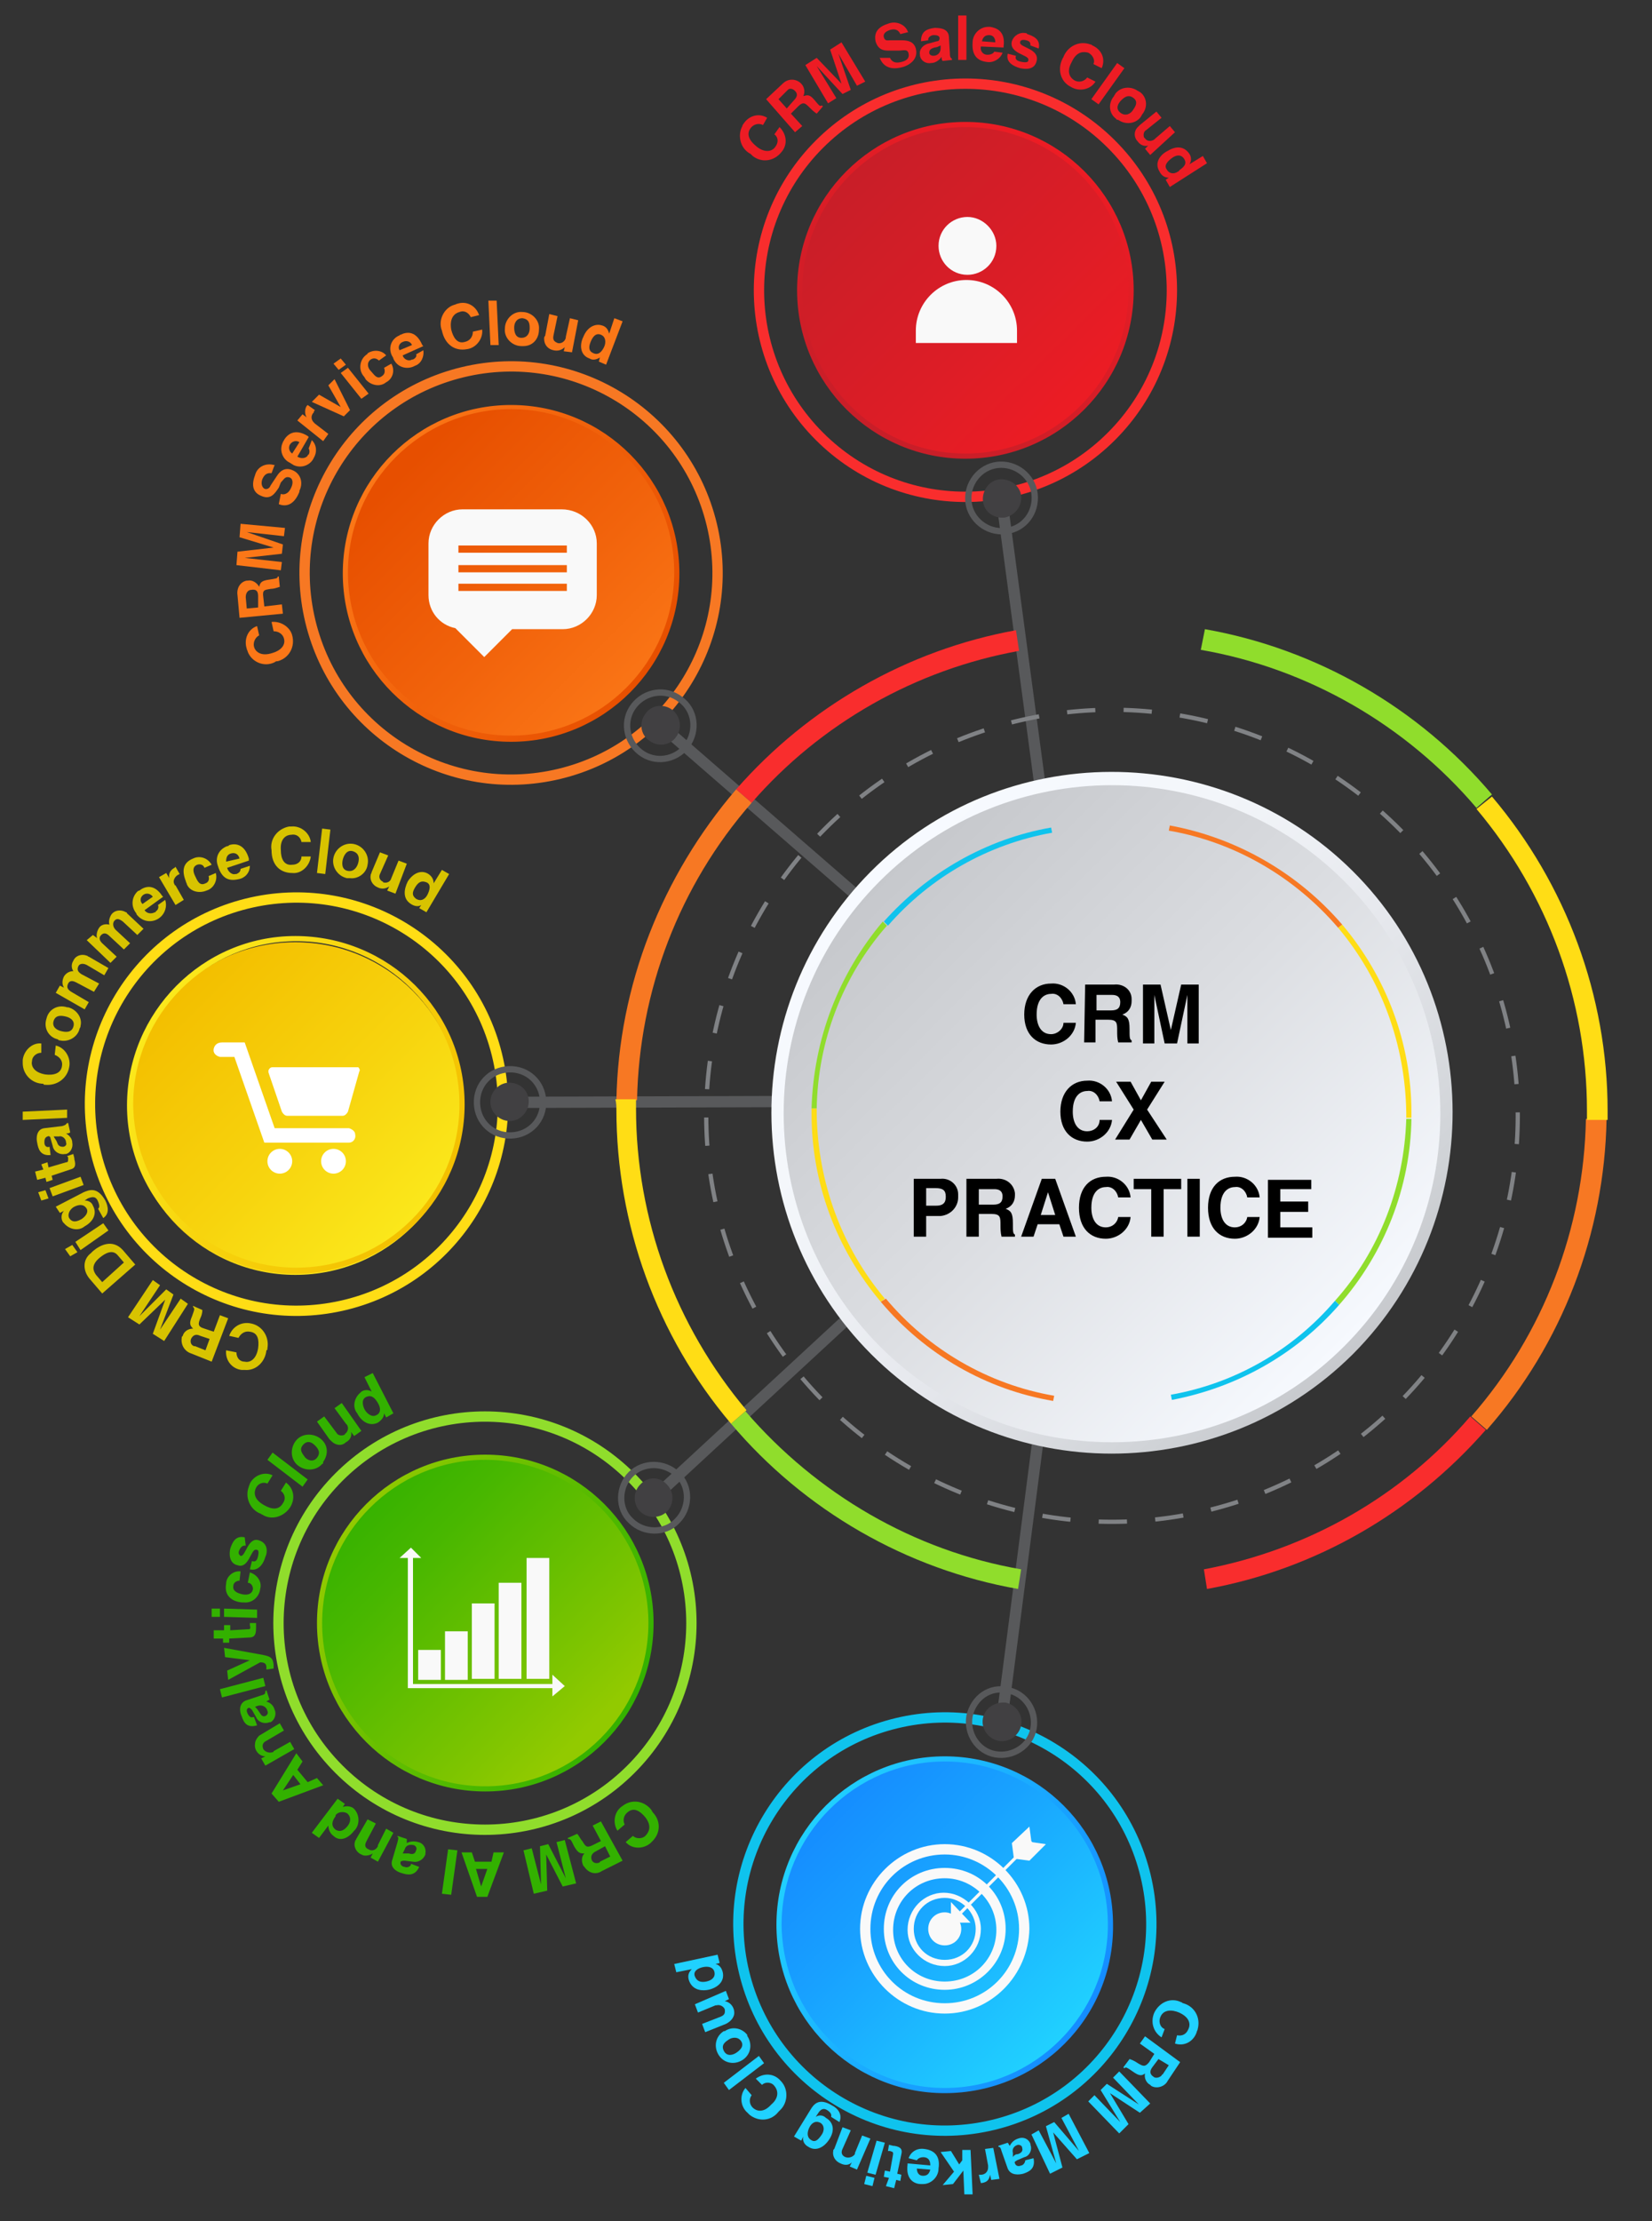 <?xml version="1.0" encoding="utf-8"?>
<!-- Generator: Adobe Illustrator 21.1.0, SVG Export Plug-In . SVG Version: 6.00 Build 0)  -->
<svg version="1.1" id="Layer_1" xmlns="http://www.w3.org/2000/svg" xmlns:xlink="http://www.w3.org/1999/xlink" x="0px" y="0px"
	 viewBox="0 0 160 215" style="enable-background:new 0 0 160 215;" xml:space="preserve">
<rect x="0" y="0" width="160" height="215" fill="#333333" stroke="none"/>
<style type="text/css">
	.st0{fill:none;stroke:#F92D2D;stroke-miterlimit:10;}
	.st1{fill:url(#SVGID_1_);}
	.st2{fill:url(#SVGID_2_);}
	.st3{fill:#F9F9F9;}
	.st4{fill:#ED1C24;}
	.st5{fill:none;stroke:#F77823;stroke-miterlimit:10;}
	.st6{fill:url(#SVGID_3_);}
	.st7{fill:url(#SVGID_4_);}
	.st8{fill:#FB7717;}
	.st9{fill:none;stroke:#FFDD15;stroke-miterlimit:10;}
	.st10{fill:url(#SVGID_5_);}
	.st11{fill:url(#SVGID_6_);}
	.st12{fill:#FFFFFF;}
	.st13{fill:#D8C300;}
	.st14{fill:none;stroke:#90DD2C;stroke-miterlimit:10;}
	.st15{fill:url(#SVGID_7_);}
	.st16{fill:url(#SVGID_8_);}
	.st17{fill:#33B100;}
	.st18{fill:none;stroke:#0FC3ED;stroke-miterlimit:10;}
	.st19{fill:url(#SVGID_9_);}
	.st20{fill:url(#SVGID_10_);}
	.st21{fill:#20D1FF;}
	.st22{fill:none;stroke:#58595B;stroke-width:1.09;stroke-miterlimit:10;}
	.st23{fill:#414042;}
	.st24{fill:none;stroke:#58595B;stroke-width:0.61;stroke-miterlimit:10;}
	.st25{fill:#F77823;}
	.st26{fill:#F92D2D;}
	.st27{fill:#90DD2C;}
	.st28{fill:#FFDD15;}
	.st29{fill:none;stroke:#808285;stroke-width:0.41;stroke-miterlimit:10;stroke-dasharray:2.74,2.74;}
	.st30{fill:url(#SVGID_11_);}
	.st31{fill:url(#SVGID_12_);}
	.st32{fill:#0FC3ED;}
</style>
<title>crm-cx-practice-img</title>
<g id="item-svg" rel="part-1" class="active">
	<ellipse transform="matrix(0.707 -0.707 0.707 0.707 7.532 74.332)" class="st0" cx="93.5" cy="28.1" rx="20" ry="20"/>
	
		<linearGradient id="SVGID_1_" gradientUnits="userSpaceOnUse" x1="26.009" y1="-182.856" x2="48.709" y2="-205.556" gradientTransform="matrix(-4.031918e-03 1.002 -1.002 -4.031918e-03 -100.885 -10.026)">
		<stop  offset="0" style="stop-color:#C81E28"/>
		<stop  offset="0.62" style="stop-color:#DD1D26"/>
		<stop  offset="1" style="stop-color:#ED1C24"/>
	</linearGradient>
	<circle class="st1" cx="93.5" cy="28.1" r="16.1"/>
	
		<linearGradient id="SVGID_2_" gradientUnits="userSpaceOnUse" x1="-682.718" y1="72.981" x2="-699.045" y2="101.265" gradientTransform="matrix(-1 0 0 -1 -597.38 115.2)">
		<stop  offset="0" style="stop-color:#C81E28"/>
		<stop  offset="0.62" style="stop-color:#DD1D26"/>
		<stop  offset="1" style="stop-color:#ED1C24"/>
	</linearGradient>
	<path class="st2" d="M77.2,28.1c0-9,7.3-16.3,16.3-16.3c9,0,16.3,7.3,16.3,16.3c0,9-7.3,16.3-16.3,16.3
		C84.5,44.4,77.2,37.1,77.2,28.1z M77.7,28.1c0,8.7,7.1,15.8,15.8,15.8s15.8-7.1,15.8-15.8s-7.1-15.8-15.8-15.8c0,0,0,0,0,0
		C84.8,12.3,77.7,19.4,77.7,28.1z"/>
	<path class="st3" d="M98.5,33.2h-9.8V32c0-2.7,2.2-4.9,4.9-4.9c0,0,0,0,0,0l0,0c2.7,0,4.9,2.2,4.9,4.9c0,0,0,0,0,0V33.2z"/>
	<path class="st3" d="M96.5,23.8c0,1.6-1.3,2.8-2.8,2.8c-1.6,0-2.8-1.3-2.8-2.8c0-1.6,1.3-2.8,2.8-2.8C95.2,21,96.5,22.3,96.5,23.8
		C96.5,23.8,96.5,23.8,96.5,23.8z"/>
	<path class="st4" d="M73.9,12.1c-0.4-0.2-0.9-0.1-1.2,0.3c-0.3,0.4-0.4,1,0.6,1.8c0.6,0.5,1.4,0.6,1.8,0c0.3-0.4,0.3-0.9-0.1-1.2
		l0.5-0.7c0.7,0.7,0.8,1.7,0.2,2.4c-0.7,0.9-1.9,1.1-2.8,0.4c-0.1-0.1-0.1-0.1-0.2-0.2c-1-0.5-1.3-1.8-0.8-2.7
		c0-0.1,0.1-0.2,0.1-0.2c0.5-0.8,1.5-1.1,2.3-0.6L73.9,12.1z"/>
	<path class="st4" d="M74.2,9.6l1.6-1.5c0.5-0.5,1.2-0.5,1.7-0.1c0,0,0.1,0.1,0.1,0.1c0.3,0.3,0.4,0.8,0.2,1.2
		c0.4-0.1,0.6-0.2,1.1,0.4s0.5,0.6,0.7,0.5l0.1,0.1L79.1,11c-0.3-0.2-0.5-0.4-0.7-0.6c-0.4-0.4-0.6-0.6-1.1-0.1L76.6,11l1.1,1.2
		l-0.7,0.6L74.2,9.6z M76.9,9.7c0.3-0.3,0.4-0.6,0.1-0.9c-0.2-0.2-0.5-0.3-0.7-0.1c0,0-0.1,0.1-0.1,0.1l-0.8,0.8l0.8,0.9L76.9,9.7z"
		/>
	<path class="st4" d="M83.8,7.9L83,8.3l-1.8-3.1l0,0l1.2,3.5l-0.8,0.4l-2.5-2.7l0,0l1.9,3.1L80.2,10L78,6.3l1.1-0.7l2.4,2.5l0,0
		l-1.1-3.3l1.1-0.7L83.8,7.9z"/>
	<path class="st4" d="M86.2,5.6c0.1,0.2,0.3,0.6,1.1,0.4c0.4-0.1,0.8-0.3,0.7-0.8S87.5,4.9,87,4.9h-0.5c-0.7,0-1.4,0.1-1.7-0.9
		c-0.1-0.5-0.1-1.3,1.2-1.7c0.7-0.3,1.6,0,1.9,0.7c0,0,0,0.1,0.1,0.1l-0.8,0.2c-0.1-0.2-0.3-0.6-1-0.4c-0.3,0.1-0.7,0.3-0.6,0.7
		s0.4,0.3,0.6,0.3h1.1c0.6,0,1.2,0.1,1.4,0.8c0.3,1.2-0.9,1.7-1.3,1.8c-1.5,0.4-2-0.4-2.2-0.9L86.2,5.6z"/>
	<path class="st4" d="M92,5.2c0,0.4,0.1,0.4,0.2,0.5v0.1l-0.9,0.1c-0.1-0.1-0.1-0.2-0.1-0.4c-0.2,0.3-0.6,0.6-1,0.6
		c-0.5,0.1-1-0.2-1.1-0.7c0,0,0-0.1,0-0.1c-0.1-0.5,0.3-1,0.9-1.1L90.7,4C90.9,4,91,3.9,91,3.7c0-0.3-0.4-0.3-0.6-0.3
		c-0.2,0-0.5,0.2-0.5,0.4c0,0,0,0.1,0,0.1L89.2,4c0-1,0.6-1.2,1.3-1.3c0.4,0,1.3,0,1.4,0.8L92,5.2z M91.1,4.4
		c-0.2,0.1-0.4,0.2-0.6,0.2C90.2,4.7,90,4.8,90,5.1c0,0.2,0.2,0.3,0.4,0.3c0,0,0,0,0,0c0.4,0,0.7-0.3,0.7-0.7c0,0,0,0,0,0L91.1,4.4z
		"/>
	<path class="st4" d="M93.6,5.8h-0.8V1.5h0.8V5.8z"/>
	<path class="st4" d="M97.1,5.1c-0.2,0.6-0.9,1-1.5,0.9c-0.9-0.1-1.5-0.6-1.4-1.9c0-0.8,0.7-1.5,1.5-1.5c0.1,0,0.1,0,0.2,0
		c0.6,0.1,1.5,0.4,1.3,1.9v0.1L95,4.5c-0.1,0.4,0.2,0.8,0.6,0.8c0,0,0.1,0,0.1,0c0.2,0,0.5-0.1,0.6-0.3L97.1,5.1z M96.4,4.1
		c0-0.4-0.2-0.7-0.6-0.7c0,0,0,0,0,0c-0.4,0-0.6,0.2-0.7,0.6L96.4,4.1z"/>
	<path class="st4" d="M99.8,4.4c0-0.2,0-0.4-0.4-0.5s-0.6,0-0.6,0.2c-0.1,0.5,1.9,0.6,1.6,1.8c-0.2,0.9-1.1,0.8-1.6,0.7
		c-0.7-0.2-1.4-0.6-1.2-1.4l0.8,0.2c-0.1,0.3,0,0.5,0.6,0.6s0.6-0.1,0.6-0.2c0.1-0.5-1.9-0.6-1.6-1.8c0.2-0.6,0.8-0.9,1.3-0.8
		c0.1,0,0.1,0,0.2,0.1c0.6,0.2,1.3,0.5,1.1,1.4L99.8,4.4z"/>
	<path class="st4" d="M105.9,6.2c0.2-0.4-0.1-0.9-0.5-1.1C105,5,104.3,4.9,103.8,6c-0.4,0.7-0.4,1.4,0.3,1.8
		c0.4,0.2,0.9,0.1,1.2-0.3l0.8,0.4c-0.5,0.8-1.6,1-2.4,0.5c-1-0.5-1.3-1.7-0.8-2.7c0-0.1,0.1-0.1,0.1-0.2c0.4-1,1.5-1.6,2.6-1.2
		c0.1,0,0.2,0.1,0.2,0.1c0.9,0.4,1.3,1.3,0.9,2.2L105.9,6.2z"/>
	<path class="st4" d="M106.4,10.1l-0.7-0.5l2.5-3.5l0.7,0.5L106.4,10.1z"/>
	<path class="st4" d="M108.1,11.5c-0.7-0.5-0.8-1.5-0.2-2.2c0-0.1,0.1-0.1,0.1-0.2c0.5-0.7,1.5-0.8,2.2-0.3c0.1,0,0.1,0.1,0.2,0.1
		c0.7,0.5,0.8,1.5,0.2,2.2c0,0.1-0.1,0.1-0.1,0.2c-0.5,0.7-1.5,0.8-2.2,0.3C108.1,11.6,108.1,11.5,108.1,11.5z M109.8,9.5
		c-0.5-0.4-0.9-0.1-1.2,0.2s-0.6,0.8-0.1,1.2s1,0.1,1.2-0.2S110.3,9.9,109.8,9.5L109.8,9.5z"/>
	<path class="st4" d="M111.4,15l-0.5-0.6l0.3-0.3l0,0c-0.4,0.1-0.8-0.1-1-0.4c-0.4-0.4-0.4-1,0-1.4c0.1-0.1,0.1-0.1,0.2-0.2l1.6-1.3
		l0.5,0.6l-1.5,1.2c-0.2,0.1-0.3,0.4-0.2,0.7c0,0,0.1,0.1,0.1,0.1c0.2,0.3,0.6,0.3,0.9,0.1c0,0,0.1-0.1,0.1-0.1l1.4-1.2l0.5,0.6
		L111.4,15z"/>
	<path class="st4" d="M113.3,18.1l-0.4-0.7l0.3-0.2l0,0c-0.4,0-0.7-0.2-0.9-0.6c-0.5-0.8,0-1.6,0.8-2c1-0.6,1.7-0.3,2.1,0.3
		c0.2,0.3,0.2,0.7,0,1l0,0l1.3-0.8l0.4,0.7L113.3,18.1z M113,16.4c0.2,0.4,0.7,0.5,1.1,0.2c0,0,0.1,0,0.1-0.1
		c0.4-0.3,0.8-0.6,0.5-1.1s-0.8-0.4-1.2-0.1S112.7,16,113,16.4z"/>
</g>
<g id="item-svg" rel="part-2">
	<ellipse transform="matrix(0.972 -0.234 0.234 0.972 -11.602 13.101)" class="st5" cx="49.5" cy="55.5" rx="20" ry="20"/>
	
		<linearGradient id="SVGID_3_" gradientUnits="userSpaceOnUse" x1="-59.272" y1="-310.762" x2="-36.581" y2="-333.462" gradientTransform="matrix(-1.589042e-03 1.005 -1.005 -1.589042e-03 -273.08 104.385)">
		<stop  offset="0" style="stop-color:#E74F00"/>
		<stop  offset="0.58" style="stop-color:#F2640C"/>
		<stop  offset="1" style="stop-color:#FB7717"/>
	</linearGradient>
	<circle class="st6" cx="49.5" cy="55.5" r="16"/>
	
		<linearGradient id="SVGID_4_" gradientUnits="userSpaceOnUse" x1="-38.004" y1="-337.818" x2="-54.34" y2="-309.516" gradientTransform="matrix(0 1 -1 0 -274.21 101.65)">
		<stop  offset="0" style="stop-color:#E74F00"/>
		<stop  offset="0.58" style="stop-color:#F2640C"/>
		<stop  offset="1" style="stop-color:#FB7717"/>
	</linearGradient>
	<path class="st7" d="M49.5,71.8c-9,0-16.3-7.3-16.3-16.3s7.3-16.3,16.3-16.3s16.3,7.3,16.3,16.3C65.8,64.5,58.5,71.8,49.5,71.8z
		 M49.5,71.2c8.7,0,15.8-7.1,15.8-15.8s-7.1-15.8-15.8-15.8s-15.8,7.1-15.8,15.8c0,0,0,0,0,0C33.7,64.2,40.8,71.2,49.5,71.2z"/>
	<path class="st3" d="M54.4,49.3h-9.6c-1.8,0-3.3,1.5-3.3,3.3v5c0,1.6,1.1,2.9,2.6,3.2l2.8,2.8l2.7-2.7h4.9c1.8,0,3.3-1.5,3.3-3.3v0
		v-5C57.8,50.8,56.3,49.3,54.4,49.3C54.4,49.3,54.4,49.3,54.4,49.3z M54.8,57.2H44.4v-0.7h10.5V57.2z M54.8,55.4H44.4v-0.7h10.5
		V55.4z M54.8,53.5H44.4v-0.7h10.5V53.5z"/>
	<path class="st8" d="M25.1,61.5c-0.4,0.2-0.6,0.7-0.5,1.1c0.1,0.4,0.6,1,1.8,0.6c0.7-0.2,1.3-0.7,1.1-1.4c-0.1-0.4-0.5-0.7-1-0.7
		l-0.2-0.9c0.9-0.1,1.8,0.5,2,1.3c0.3,1.1-0.3,2.2-1.4,2.5c-0.1,0-0.2,0-0.3,0.1c-1,0.5-2.2,0-2.6-1c0-0.1-0.1-0.2-0.1-0.3
		c-0.3-0.9,0.1-1.9,1-2.2L25.1,61.5z"/>
	<path class="st8" d="M23.2,59.8L23,57.6c-0.1-0.7,0.3-1.3,0.9-1.4c0,0,0.1,0,0.1,0c0.4-0.1,0.9,0.2,1.1,0.6c0.1-0.4,0.2-0.6,1-0.7
		c0.6-0.1,0.8-0.1,0.8-0.3h0.1l0.1,1c-0.3,0.1-0.6,0.2-0.9,0.2c-0.6,0.1-0.8,0.1-0.7,0.8l0.1,0.9l1.7-0.2l0.1,0.9L23.2,59.8z
		 M25,57.7c0-0.5-0.2-0.7-0.7-0.6c-0.2,0-0.5,0.2-0.5,0.7l0.1,1.1l1.1-0.1L25,57.7z"/>
	<path class="st8" d="M27.6,51.1l-0.1,0.8l-3.6-0.4l0,0l3.5,1.2l-0.1,0.9L23.7,54l0,0l3.6,0.4l-0.1,0.8l-4.3-0.5l0.1-1.3l3.5-0.4
		l0,0L23.2,52l0.1-1.3L27.6,51.1z"/>
	<path class="st8" d="M27.2,47.8c0.2,0.1,0.7,0.1,1-0.6c0.2-0.4,0.2-0.9-0.2-1s-0.5,0.2-0.8,0.5L27,47.2c-0.4,0.6-0.8,1.2-1.7,0.8
		c-0.5-0.2-1.1-0.7-0.6-2c0.2-0.8,1-1.2,1.8-1c0,0,0.1,0,0.1,0l-0.3,0.8c-0.2,0-0.6-0.1-0.9,0.6c-0.1,0.3-0.1,0.7,0.2,0.9
		c0.2,0.1,0.5,0,0.6-0.3l0.6-0.9c0.3-0.5,0.8-0.9,1.5-0.6c0.8,0.3,1.1,1.2,0.7,2c0,0,0,0.1,0,0.1c-0.6,1.5-1.5,1.4-2,1.2L27.2,47.8z
		"/>
	<path class="st8" d="M30.2,42.6c0.5,0.5,0.5,1.2,0.2,1.7c-0.3,0.7-1.2,1.1-2,0.7c-0.1-0.1-0.2-0.1-0.3-0.2c-0.7-0.3-1.1-1.2-0.7-2
		c0-0.1,0.1-0.1,0.1-0.2c0.3-0.5,1-1.2,2.3-0.4l0.1,0.1l-1.1,1.9c0.3,0.2,0.8,0.2,1-0.1c0,0,0-0.1,0.1-0.1c0.1-0.2,0.1-0.4,0-0.6
		L30.2,42.6z M29,42.8c-0.3-0.2-0.7-0.1-0.9,0.2c0,0,0,0,0,0c-0.2,0.3-0.1,0.7,0.2,0.9c0,0,0,0,0,0L29,42.8z"/>
	<path class="st8" d="M28.8,40.7l0.5-0.6l0.4,0.3l0,0c-0.2-0.3-0.2-0.8,0-1.1l0.1-0.1l0.7,0.5c-0.1,0.1-0.1,0.1-0.1,0.2
		c-0.3,0.3-0.3,0.7,0,1c0,0,0.1,0.1,0.1,0.1l1.3,1l-0.5,0.7L28.8,40.7z"/>
	<path class="st8" d="M33.9,39.7l-0.6,0.6l-3.1-1.4l0.7-0.7l2.1,1.2l0,0l-1.2-2.1l0.6-0.6L33.9,39.7z"/>
	<path class="st8" d="M33.5,35.3l-0.7,0.5l-0.5-0.6l0.7-0.5L33.5,35.3z M33.7,35.6l2,2.5L35,38.6l-2-2.5L33.7,35.6z"/>
	<path class="st8" d="M37.9,35.2c0.4,0.7,0.1,1.5-0.5,1.8c0,0,0,0,0,0c-0.6,0.5-1.5,0.3-2-0.3c0-0.1-0.1-0.1-0.1-0.2
		c-0.6-0.6-0.5-1.6,0.1-2.1c0.1-0.1,0.2-0.1,0.2-0.2c0.6-0.4,1.4-0.3,1.8,0.2c0,0,0,0,0,0l-0.7,0.5c-0.2-0.2-0.5-0.3-0.8-0.1
		c-0.4,0.3-0.3,0.8,0,1.1s0.6,0.9,1.1,0.5c0.3-0.2,0.3-0.5,0.2-0.8L37.9,35.2z"/>
	<path class="st8" d="M41,33.9c0.1,0.6-0.2,1.3-0.8,1.5c-0.7,0.4-1.6,0.2-2-0.5c-0.1-0.1-0.1-0.3-0.2-0.4c-0.4-0.7-0.2-1.6,0.6-2
		c0.1,0,0.1-0.1,0.2-0.1c0.6-0.3,1.5-0.4,2.1,1l0.1,0.1l-2,0.9c0.1,0.4,0.6,0.6,0.9,0.4c0,0,0,0,0.1,0c0.2-0.1,0.4-0.3,0.3-0.5
		L41,33.9z M39.9,33.4c-0.1-0.3-0.5-0.5-0.9-0.3c0,0,0,0,0,0c-0.3,0.1-0.5,0.5-0.3,0.8c0,0,0,0,0,0L39.9,33.4z"/>
	<path class="st8" d="M45.6,30.7c-0.2-0.4-0.6-0.7-1.1-0.5c-0.4,0.1-1,0.5-0.8,1.7c0.2,0.8,0.6,1.4,1.3,1.2c0.5-0.1,0.8-0.5,0.8-1
		l0.9-0.2c0.1,0.9-0.6,1.8-1.5,1.9c-1.1,0.2-2.1-0.4-2.4-1.8c-0.4-1,0.2-2.2,1.2-2.5c0.1,0,0.2-0.1,0.3-0.1c0.9-0.3,1.8,0.2,2.1,1.1
		L45.6,30.7z"/>
	<path class="st8" d="M48.3,33.4h-0.8l-0.2-4.3h0.8L48.3,33.4z"/>
	<path class="st8" d="M50.5,33.5c-0.9,0-1.7-0.8-1.6-1.7c0-0.9,0.8-1.7,1.7-1.6c0.9,0,1.7,0.8,1.6,1.7c0,0,0,0,0,0
		c0,0.9-0.6,1.6-1.5,1.6C50.6,33.5,50.6,33.5,50.5,33.5z M50.6,30.8c-0.6,0-0.8,0.5-0.8,0.9c0,0.4,0.1,1,0.7,1s0.8-0.5,0.8-0.9
		S51.3,30.9,50.6,30.8z"/>
	<path class="st8" d="M55.4,34.1L54.6,34l0.1-0.4l0,0c-0.3,0.3-0.7,0.4-1.1,0.3c-0.5-0.1-0.9-0.5-0.9-1.1c0-0.1,0-0.2,0.1-0.3
		l0.4-2.1l0.8,0.2l-0.4,1.9c-0.1,0.5,0.2,0.6,0.4,0.7c0.3,0.1,0.7-0.1,0.8-0.5c0,0,0-0.1,0-0.1l0.4-1.8L56,31L55.4,34.1z"/>
	<path class="st8" d="M58.7,35.3L58,35l0.1-0.4l0,0c-0.3,0.2-0.7,0.3-1,0.1c-0.9-0.3-1-1.3-0.6-2.1c0.4-1,1.2-1.3,1.8-1.1
		c0.4,0.1,0.6,0.4,0.7,0.8l0,0l0.5-1.5l0.8,0.3L58.7,35.3z M57.5,34.2c0.5,0.2,0.8-0.2,1-0.6s0.2-1-0.3-1.2s-0.8,0.2-1,0.7
		S57,34,57.5,34.2z"/>
</g>
<g id="item-svg" rel="part-3">
	<ellipse transform="matrix(0.976 -0.217 0.217 0.976 -22.494 8.767)" class="st9" cx="28.7" cy="106.9" rx="20" ry="20"/>
	
		<linearGradient id="SVGID_5_" gradientUnits="userSpaceOnUse" x1="-204.622" y1="-375.261" x2="-181.932" y2="-397.961" gradientTransform="matrix(0 1.006 -1.006 0 -359.896 302.015)">
		<stop  offset="0" style="stop-color:#F3BF00"/>
		<stop  offset="0.55" style="stop-color:#F7D40E"/>
		<stop  offset="1" style="stop-color:#FBE91C"/>
	</linearGradient>
	<circle class="st10" cx="28.6" cy="107.3" r="16.1"/>
	
		<linearGradient id="SVGID_6_" gradientUnits="userSpaceOnUse" x1="-185.062" y1="-403.99" x2="-201.403" y2="-375.691" gradientTransform="matrix(0 1 -1 0 -361.15 300.17)">
		<stop  offset="0" style="stop-color:#F3BF00"/>
		<stop  offset="0.55" style="stop-color:#F7D40E"/>
		<stop  offset="1" style="stop-color:#FBE91C"/>
	</linearGradient>
	<path class="st11" d="M28.7,123.3c-9,0-16.4-7.3-16.4-16.3s7.3-16.4,16.3-16.4S45,97.8,45,106.9c0,0,0,0,0,0
		C45,115.9,37.7,123.2,28.7,123.3z M28.7,122.7c8.7,0,15.8-7.1,15.8-15.8s-7.1-15.8-15.8-15.8s-15.8,7.1-15.8,15.8
		C13,115.6,20,122.7,28.7,122.7z"/>
	<path class="st12" d="M34.6,103.3h-8.2c-0.2,0-0.3,0.1-0.4,0.3c0,0.1,0,0.1,0,0.2l1.3,3.8c0.1,0.2,0.3,0.4,0.5,0.4h5.4
		c0.2,0,0.4-0.2,0.5-0.4l1.1-3.9c0.1-0.1,0-0.3-0.1-0.4C34.7,103.3,34.6,103.3,34.6,103.3z"/>
	<circle class="st12" cx="27.1" cy="112.4" r="1.2"/>
	<circle class="st12" cx="32.3" cy="112.4" r="1.2"/>
	<path class="st12" d="M33.8,109.2h-7.2l-2.9-8.3h-2.2c-0.4,0-0.7,0.2-0.8,0.6s0.2,0.7,0.6,0.8c0.1,0,0.1,0,0.2,0h1.2l2.9,8.3h8.2
		c0.4,0,0.7-0.4,0.6-0.8C34.4,109.5,34.1,109.3,33.8,109.2z"/>
	<path class="st13" d="M22.9,130.9c0,0.5,0.3,0.9,0.8,0.9c0.4,0.1,1.1-0.1,1.3-1.3c0.1-0.8,0-1.5-0.8-1.6c-0.5-0.1-0.9,0.2-1.1,0.6
		l-0.9-0.2c0.3-0.9,1.2-1.4,2.1-1.2c1.1,0.2,1.8,1.3,1.6,2.4c0,0.1,0,0.2-0.1,0.2c-0.1,1.1-1,2-2.1,1.9c-0.1,0-0.2,0-0.3,0
		c-0.9-0.1-1.6-0.9-1.5-1.9L22.9,130.9z"/>
	<path class="st13" d="M20.5,131.8l-2-0.8c-0.6-0.2-1-0.8-0.9-1.5c0-0.1,0-0.1,0.1-0.2c0.1-0.4,0.5-0.7,1-0.7
		c-0.3-0.3-0.4-0.5-0.1-1.2c0.2-0.6,0.3-0.7,0.1-0.9v-0.1l0.9,0.4c0,0.3-0.1,0.6-0.2,0.8c-0.2,0.5-0.3,0.8,0.4,1l0.9,0.3l0.6-1.6
		l0.8,0.3L20.5,131.8z M19.4,129.3c-0.4-0.2-0.7-0.1-0.9,0.3c-0.1,0.3,0,0.6,0.3,0.7c0,0,0.1,0,0.1,0l1,0.4l0.4-1.1L19.4,129.3z"/>
	<path class="st13" d="M14.8,123.9l0.7,0.5l-2,3l0,0l2.6-2.6l0.7,0.5l-1.3,3.4l0,0l2-3l0.7,0.5l-2.3,3.6l-1.1-0.7l1.2-3.3l0,0
		l-2.5,2.4l-1.1-0.7L14.8,123.9z"/>
	<path class="st13" d="M9.9,125.2l-1.2-1.4C8,123,8,121.9,8.8,121.3c0.1-0.1,0.1-0.1,0.2-0.2c0.7-0.6,1.9-1.2,2.9-0.1l1.2,1.4
		L9.9,125.2z M12,122.2l-0.6-0.7c-0.5-0.6-1.2-0.2-1.7,0.2c-1,0.8-0.6,1.4-0.4,1.7l0.6,0.7L12,122.2z"/>
	<path class="st13" d="M7,120.5l0.5,0.7l-0.7,0.4l-0.5-0.7L7,120.5z M7.3,120.2l2.7-1.8l0.5,0.7L7.8,121L7.3,120.2z"/>
	<path class="st13" d="M5.4,116.8l2.7-1.4c0.5-0.2,1.3-0.6,2.1,0.8c0.3,0.6,0.4,1.3-0.2,1.7L9.5,117c0.1-0.1,0.2-0.2,0-0.7
		s-0.5-0.5-1-0.3l-0.3,0.2l0,0c0.4,0,0.7,0.2,0.8,0.5c0.4,0.7,0.1,1.5-0.8,2c-0.6,0.5-1.5,0.3-2-0.3c0,0-0.1-0.1-0.1-0.1
		c-0.2-0.3-0.2-0.8,0.1-1.1l0,0l-0.4,0.2L5.4,116.8z M8.4,117c-0.3-0.5-0.8-0.4-1.2-0.2s-0.7,0.7-0.5,1.1c0.2,0.3,0.5,0.5,1.2,0.1
		C8.2,117.8,8.6,117.4,8.4,117z"/>
	<path class="st13" d="M4.4,115.2l0.3,0.8L4,116.2l-0.3-0.8L4.4,115.2z M4.8,115l3-1.1l0.3,0.8l-3,1.1L4.8,115z"/>
	<path class="st13" d="M4.2,113.2l-0.2-0.5l0.6-0.2l0.1,0.5l1.7-0.5c0.2,0,0.2-0.1,0.2-0.4c0-0.1,0-0.1-0.1-0.2l0.6-0.2l0.1,0.4v0.1
		c0.2,0.7,0,0.9-0.4,1L5,113.8l0.1,0.4l-0.6,0.2L4.4,114l-0.8,0.2l-0.2-0.8L4.2,113.2z"/>
	<path class="st13" d="M6,109c0.4-0.1,0.4-0.2,0.5-0.3h0.1l0.2,0.9c-0.1,0.1-0.2,0.1-0.4,0.1c0.3,0.2,0.6,0.5,0.6,0.9
		c0.1,0.5-0.2,1-0.6,1.1c0,0-0.1,0-0.1,0c-0.5,0.1-1.1-0.2-1.2-0.8c0,0,0,0,0,0l-0.2-0.7c0-0.1-0.1-0.3-0.3-0.2
		c-0.3,0.1-0.3,0.4-0.3,0.6c0,0.3,0.2,0.5,0.5,0.4c0,0,0,0,0,0l0.1,0.8c-1,0.1-1.2-0.6-1.3-1.2c-0.1-0.4-0.1-1.3,0.7-1.4L6,109z
		 M5.2,110c0.1,0.2,0.2,0.3,0.3,0.5c0.1,0.3,0.2,0.5,0.6,0.5c0.2,0,0.4-0.2,0.3-0.4c0,0,0,0,0,0c0-0.4-0.4-0.7-0.7-0.6c0,0,0,0,0,0
		L5.2,110z"/>
	<path class="st13" d="M6.5,107.4v0.8l-4.3,0.2v-0.8L6.5,107.4z"/>
	<path class="st13" d="M4,101.9c-0.5,0-0.9,0.4-0.9,0.8c-0.1,0.4,0.1,1.1,1.3,1.3c0.8,0.1,1.5-0.1,1.6-0.8c0.1-0.5-0.2-0.9-0.7-1.1
		l0.1-0.9c0.9,0.2,1.5,1.2,1.3,2.1c-0.2,1.1-1.2,1.8-2.3,1.7c-0.1,0-0.2,0-0.2-0.1c-1.1,0-2-0.9-2-2c0-0.1,0-0.2,0-0.3
		c0.1-0.9,0.9-1.7,1.8-1.6c0,0,0,0,0,0L4,101.9z"/>
	<path class="st13" d="M7.7,99.6c-0.2,0.8-1.1,1.3-1.9,1.1c-0.1,0-0.1,0-0.2-0.1c-0.9-0.2-1.4-1.1-1.1-2c0.2-0.9,1.1-1.4,2-1.1
		c0,0,0.1,0,0.1,0c0.8,0.2,1.4,1,1.2,1.8C7.8,99.5,7.7,99.5,7.7,99.6z M5.2,98.8c-0.2,0.6,0.3,0.9,0.7,1s1,0.2,1.2-0.4
		s-0.3-0.9-0.7-1S5.4,98.2,5.2,98.8z"/>
	<path class="st13" d="M10.5,93.7l-0.4,0.7l-1.7-1c-0.4-0.2-0.7-0.1-0.8,0.1c-0.2,0.4,0,0.6,0.3,0.8l1.7,0.9L9.1,96l-1.7-0.9
		c-0.2-0.1-0.6-0.3-0.8,0.1s0,0.6,0.3,0.8l1.7,1l-0.4,0.7l-2.8-1.6l0.4-0.7l0.4,0.2l0,0c-0.2-0.3-0.2-0.7,0-1.1
		C6.4,94.2,6.7,94,7.1,94c-0.2-0.3-0.2-0.7,0-1c0.2-0.5,0.8-0.7,1.3-0.5c0.1,0,0.1,0.1,0.2,0.1L10.5,93.7z"/>
	<path class="st13" d="M13.9,89.9l-0.6,0.6l-1.4-1.3c-0.4-0.3-0.6-0.3-0.8-0.1s-0.2,0.6,0.1,0.9l1.4,1.3l-0.6,0.6l-1.4-1.3
		c-0.2-0.2-0.5-0.4-0.8-0.1s-0.1,0.6,0.1,0.8l1.4,1.3l-0.6,0.6l-2.3-2.2L9,90.5l0.4,0.3l0,0c-0.1-0.3,0-0.7,0.2-1
		c0.2-0.3,0.6-0.4,1-0.3c-0.1-0.3,0-0.7,0.2-1c0.3-0.4,0.9-0.5,1.4-0.2c0.1,0,0.1,0.1,0.1,0.1L13.9,89.9z"/>
	<path class="st13" d="M16,87.1c0.2,0.6,0,1.3-0.5,1.7c-0.6,0.5-1.5,0.5-2.1-0.1c-0.1-0.1-0.2-0.2-0.2-0.3c-0.5-0.6-0.5-1.5,0.1-2.1
		c0,0,0.1-0.1,0.2-0.1c0.5-0.4,1.4-0.7,2.2,0.5l0.1,0.1L14,88.1c0.2,0.3,0.6,0.4,1,0.2c0,0,0.1,0,0.1-0.1c0.2-0.1,0.3-0.4,0.2-0.6
		L16,87.1z M14.8,86.8c-0.2-0.3-0.6-0.4-0.9-0.2c0,0,0,0,0,0c-0.3,0.2-0.4,0.6-0.1,0.9c0,0,0,0,0,0L14.8,86.8z"/>
	<path class="st13" d="M15.4,84.9l0.7-0.4l0.3,0.5l0,0c-0.1-0.4,0.1-0.8,0.5-1c0,0,0.1-0.1,0.1-0.1l0.4,0.7l-0.2,0.1
		c-0.3,0.2-0.5,0.6-0.3,0.9c0,0,0,0.1,0.1,0.1l0.8,1.4L17,87.6L15.4,84.9z"/>
	<path class="st13" d="M20.9,84.5c0.2,0.7-0.2,1.5-0.9,1.7c-0.7,0.3-1.6,0.1-1.9-0.6c0-0.1-0.1-0.2-0.1-0.3c-0.4-1-0.3-1.8,0.7-2.2
		c0.6-0.3,1.4-0.1,1.8,0.6c0,0,0,0,0,0L19.8,84c-0.1-0.3-0.4-0.4-0.7-0.3c0,0,0,0,0,0c-0.5,0.2-0.4,0.7-0.2,1.1s0.4,1,1,0.7
		c0.3-0.1,0.4-0.4,0.3-0.7L20.9,84.5z"/>
	<path class="st13" d="M24.2,83.8c0,0.7-0.5,1.2-1.1,1.3c-0.9,0.2-1.6,0-2-1.3c-0.3-0.8,0.1-1.6,0.9-1.9c0.1,0,0.1,0,0.2-0.1
		c0.6-0.2,1.5-0.1,1.9,1.3v0.2L22,84c0.1,0.4,0.5,0.7,0.8,0.6c0,0,0.1,0,0.1,0c0.2-0.1,0.4-0.2,0.4-0.5L24.2,83.8z M23.2,83.1
		c-0.1-0.4-0.4-0.6-0.8-0.5c0,0,0,0,0,0c-0.4,0.1-0.5,0.4-0.5,0.8L23.2,83.1z"/>
	<path class="st13" d="M29.2,81.5c-0.1-0.5-0.5-0.8-1-0.7c-0.4,0-1.1,0.3-1,1.5c0,0.8,0.3,1.5,1.1,1.4c0.5,0,0.9-0.3,0.9-0.8h0.9
		c-0.1,0.9-0.9,1.7-1.8,1.6c-1.1,0-2-0.7-2-2.2c-0.2-1.1,0.6-2.1,1.7-2.3c0.1,0,0.1,0,0.2,0c0.9-0.1,1.8,0.6,1.9,1.5L29.2,81.5z"/>
	<path class="st13" d="M31.5,84.6l-0.8-0.1l0.5-4.3l0.8,0.1L31.5,84.6z"/>
	<path class="st13" d="M33.6,85c-0.9-0.2-1.5-1.1-1.3-2c0.2-0.9,1.1-1.5,2-1.3c0.9,0.2,1.5,1.1,1.3,2c0,0,0,0,0,0
		c-0.1,0.8-0.9,1.4-1.7,1.3C33.8,85,33.7,85,33.6,85z M34.2,82.4c-0.6-0.2-0.9,0.4-1,0.8s-0.1,1,0.5,1.1s0.9-0.4,1-0.8
		S34.8,82.6,34.2,82.4L34.2,82.4z"/>
	<path class="st13" d="M38.3,86.5l-0.8-0.3l0.2-0.4l0,0c-0.3,0.2-0.7,0.3-1.1,0.1c-0.5-0.2-0.8-0.7-0.7-1.2c0-0.1,0.1-0.2,0.1-0.3
		l0.8-1.9l0.8,0.3l-0.8,1.8c-0.1,0.2-0.1,0.5,0.2,0.7c0,0,0.1,0,0.1,0.1c0.3,0.1,0.7,0,0.8-0.4c0,0,0,0,0,0l0.7-1.7l0.8,0.3
		L38.3,86.5z"/>
	<path class="st13" d="M41.3,88.3l-0.7-0.4l0.2-0.3l0,0c-0.3,0.2-0.7,0.1-1-0.1c-0.8-0.5-0.7-1.4-0.3-2.2c0.6-0.9,1.4-1.1,2-0.7
		c0.3,0.2,0.5,0.5,0.5,0.9l0,0l0.8-1.3l0.7,0.4L41.3,88.3z M40.3,87c0.5,0.3,0.9,0,1.1-0.4s0.4-1-0.1-1.2s-0.8,0-1.1,0.5
		S39.9,86.7,40.3,87L40.3,87z"/>
</g>
<g id="item-svg" rel="part-4">
	<ellipse transform="matrix(0.707 -0.707 0.707 0.707 -97.331 79.267)" class="st14" cx="47" cy="157.1" rx="20" ry="20"/>
	
		<linearGradient id="SVGID_7_" gradientUnits="userSpaceOnUse" x1="-358.517" y1="-319.212" x2="-335.817" y2="-341.912" gradientTransform="matrix(6.256505e-03 0.999 -0.999 6.256505e-03 -282.077 504.648)">
		<stop  offset="0" style="stop-color:#33B100"/>
		<stop  offset="0.27" style="stop-color:#48B700"/>
		<stop  offset="0.83" style="stop-color:#80C500"/>
		<stop  offset="1" style="stop-color:#92CA00"/>
	</linearGradient>
	<circle class="st15" cx="47" cy="157.1" r="16.1"/>
	
		<linearGradient id="SVGID_8_" gradientUnits="userSpaceOnUse" x1="-342.31" y1="-345.349" x2="-358.652" y2="-317.047" gradientTransform="matrix(0 1 -1 0 -284.21 507.59)">
		<stop  offset="0" style="stop-color:#33B100"/>
		<stop  offset="0.27" style="stop-color:#48B700"/>
		<stop  offset="0.83" style="stop-color:#80C500"/>
		<stop  offset="1" style="stop-color:#92CA00"/>
	</linearGradient>
	<path class="st16" d="M47,173.4c-9,0-16.3-7.3-16.3-16.3S38,140.8,47,140.8s16.3,7.3,16.3,16.3c0,0,0,0,0,0
		C63.3,166.1,56,173.4,47,173.4z M47,172.9c8.7,0,15.8-7.1,15.8-15.8s-7.1-15.8-15.8-15.8s-15.8,7.1-15.8,15.8
		C31.2,165.8,38.3,172.9,47,172.9z"/>
	<polygon class="st3" points="54.7,163.2 53.5,162.1 53.5,163 40,163 40,150.8 40.8,150.8 39.8,149.8 38.7,150.8 39.5,150.8 
		39.5,163.4 39.6,163.4 40,163.4 53.5,163.4 53.5,164.2 	"/>
	<rect x="40.5" y="159.7" class="st3" width="2.2" height="2.9"/>
	<rect x="43.1" y="157.9" class="st3" width="2.2" height="4.7"/>
	<rect x="45.7" y="155.2" class="st3" width="2.2" height="7.3"/>
	<rect x="48.3" y="153.2" class="st3" width="2.2" height="9.3"/>
	<rect x="51" y="150.8" class="st3" width="2.2" height="11.7"/>
	<path class="st17" d="M61.3,177.7c0.3,0.3,0.9,0.3,1.2,0c0.3-0.3,0.7-0.9,0-1.8c-0.5-0.6-1.1-1-1.7-0.5c-0.4,0.3-0.5,0.8-0.3,1.2
		l-0.7,0.6c-0.5-0.8-0.3-1.9,0.5-2.4c0.9-0.7,2.1-0.5,2.8,0.4c0,0.1,0.1,0.1,0.1,0.2c0.8,0.8,0.8,2,0,2.8c-0.1,0.1-0.1,0.1-0.2,0.2
		c-0.7,0.6-1.8,0.6-2.4-0.1L61.3,177.7z"/>
	<path class="st17" d="M60.3,180.1l-2,1c-0.6,0.4-1.3,0.2-1.7-0.4c0,0-0.1-0.1-0.1-0.1c-0.2-0.4-0.2-0.9,0.1-1.2c-0.4,0-0.6,0-1-0.7
		c-0.3-0.6-0.3-0.7-0.6-0.7l0-0.1l0.9-0.4c0.2,0.2,0.3,0.5,0.5,0.7c0.3,0.5,0.4,0.7,1,0.4l0.8-0.4l-0.8-1.5l0.8-0.4L60.3,180.1z
		 M57.7,179.2c-0.4,0.2-0.5,0.5-0.4,0.8c0.1,0.3,0.4,0.4,0.7,0.3c0,0,0.1,0,0.1-0.1l1-0.5l-0.5-1L57.7,179.2z"/>
	<path class="st17" d="M50.7,179.1l0.8-0.2l0.9,3.5l0,0l-0.1-3.7l0.8-0.2l1.7,3.3l0,0l-0.9-3.5l0.8-0.2l1.1,4.2l-1.3,0.3l-1.6-3.1
		l0,0l0.1,3.5l-1.3,0.3L50.7,179.1z"/>
	<path class="st17" d="M47.8,179.3h1l-1.6,4.3h-1l-1.5-4.3h1l0.3,0.9h1.6L47.8,179.3z M47.2,180.9h-1.1l0.5,1.7l0,0L47.2,180.9z"/>
	<path class="st17" d="M43.4,179l0.9,0.1l-0.6,4.3l-0.9-0.1L43.4,179z"/>
	<path class="st17" d="M38.5,178.3c0.1-0.4,0.1-0.5,0-0.5v-0.1l0.9,0.3c0,0.1,0,0.3,0,0.4c0.3-0.2,0.8-0.2,1.1-0.1
		c0.5,0.1,0.8,0.6,0.7,1.1c0,0,0,0.1,0,0.1c-0.2,0.5-0.7,0.8-1.2,0.7l-0.8-0.1c-0.1,0-0.3,0-0.4,0.1c-0.1,0.3,0.2,0.5,0.4,0.5
		c0.2,0.1,0.5,0,0.6-0.2c0,0,0,0,0-0.1l0.8,0.3c-0.4,0.9-1.1,0.8-1.7,0.6c-0.4-0.1-1.2-0.5-0.9-1.3L38.5,178.3z M39,179.4
		c0.2,0,0.4,0,0.6,0c0.3,0.1,0.6,0.1,0.7-0.3c0.1-0.2,0-0.4-0.2-0.5c0,0,0,0,0,0c-0.4-0.1-0.8,0-0.9,0.4L39,179.4z"/>
	<path class="st17" d="M35.6,176.1l0.8,0.4l-0.9,1.7c-0.1,0.2-0.3,0.6,0.2,0.8c0.3,0.2,0.7,0.1,0.9-0.3c0,0,0-0.1,0-0.1l0.8-1.6
		l0.7,0.4l-1.5,2.8l-0.7-0.4l0.2-0.4l0,0c-0.3,0.2-0.8,0.3-1.1,0.1c-0.5-0.2-0.8-0.8-0.6-1.3c0-0.1,0.1-0.1,0.1-0.2L35.6,176.1z"/>
	<path class="st17" d="M32.7,174.1l0.7,0.5l-0.2,0.3l0,0c0.3-0.1,0.7-0.1,1,0.1c0.6,0.5,0.7,1.5,0.2,2.1c0,0-0.1,0.1-0.1,0.1
		c-0.7,0.9-1.5,1-2,0.5c-0.3-0.2-0.5-0.6-0.5-1l0,0l-0.9,1.2l-0.7-0.5L32.7,174.1z M33.6,175.5c-0.4-0.2-0.9-0.1-1.1,0.2
		c0,0,0,0.1,0,0.1c-0.3,0.4-0.5,0.9,0,1.3c0.5,0.3,0.9,0,1.2-0.4S34,175.8,33.6,175.5z"/>
	<path class="st17" d="M30.7,172.1l0.6,0.7l-4.3,1.6l-0.7-0.8l2.4-3.9l0.6,0.8l-0.5,0.8l1,1.2L30.7,172.1z M29.1,172.7l-0.7-0.9
		l-1,1.5l0,0L29.1,172.7z"/>
	<path class="st17" d="M27.1,166.8l0.4,0.7l-1.7,1c-0.2,0.1-0.5,0.3-0.3,0.8c0.2,0.3,0.6,0.4,0.9,0.3c0,0,0.1,0,0.1-0.1l1.6-0.9
		l0.4,0.7l-2.8,1.6l-0.4-0.7l0.4-0.2l0,0c-0.6,0-1.1-0.6-1-1.2c0-0.3,0.2-0.6,0.4-0.8L27.1,166.8z"/>
	<path class="st17" d="M25.3,164.1c0.4-0.1,0.4-0.2,0.4-0.4l0.1-0.1l0.3,0.9c-0.1,0.1-0.2,0.1-0.3,0.2c0.4,0.1,0.7,0.4,0.8,0.8
		c0.2,0.4,0,1-0.4,1.2c0,0-0.1,0-0.1,0c-0.5,0.2-1.1,0-1.3-0.5l-0.4-0.7c-0.1-0.1-0.2-0.2-0.3-0.2c-0.3,0.1-0.2,0.4-0.1,0.6
		c0.1,0.2,0.3,0.4,0.5,0.3c0,0,0,0,0.1,0l0.3,0.8c-1,0.3-1.3-0.3-1.5-0.9c-0.2-0.4-0.3-1.2,0.4-1.5L25.3,164.1z M24.7,165.2
		c0.1,0.1,0.2,0.2,0.4,0.5s0.3,0.5,0.6,0.4c0.2-0.1,0.3-0.3,0.2-0.5c0,0,0,0,0,0c-0.1-0.4-0.5-0.6-0.9-0.5L24.7,165.2z"/>
	<path class="st17" d="M25.5,162.4l0.2,0.8l-4.2,1.1l-0.2-0.8L25.5,162.4z"/>
	<path class="st17" d="M25,160.1c1.2,0.2,1.4,0.3,1.5,1c0,0.1,0,0.3,0,0.4l-0.7,0.1c0-0.1,0-0.1,0-0.2c0-0.3-0.1-0.5-0.6-0.5
		l-3.1,1.7l-0.1-0.9l2.2-1l0,0l-2.4-0.3l-0.1-0.9L25,160.1z"/>
	<path class="st17" d="M21.7,157.8v-0.5h0.6v0.5l1.7-0.1c0.2,0,0.3,0,0.2-0.4c0-0.1,0-0.1,0-0.2h0.6c0,0.1,0,0.3,0,0.4v0.1
		c0,0.7-0.2,0.9-0.7,0.9l-1.9,0.1v0.4h-0.6v-0.4h-0.9v-0.8L21.7,157.8z"/>
	<path class="st17" d="M21.3,155.7v0.8h-0.8v-0.8H21.3z M21.7,155.7l3.2,0.1v0.8l-3.2-0.1V155.7z"/>
	<path class="st17" d="M24.2,152.2c0.7,0.2,1.2,0.9,1,1.6c-0.1,0.8-0.8,1.4-1.6,1.3c-0.1,0-0.2,0-0.2,0c-1-0.1-1.7-0.7-1.5-1.8
		c0-0.7,0.7-1.3,1.4-1.2c0,0,0,0,0,0l-0.1,0.9c-0.3,0-0.6,0.2-0.6,0.5c0,0,0,0,0,0c-0.1,0.5,0.4,0.7,0.8,0.8s1,0.1,1.1-0.5
		c0-0.3-0.2-0.6-0.5-0.6L24.2,152.2z"/>
	<path class="st17" d="M23.8,149.6c-0.2,0-0.4,0-0.6,0.4s0,0.5,0.1,0.6c0.5,0.1,0.7-1.9,1.8-1.5c0.9,0.3,0.8,1.2,0.6,1.6
		c-0.2,0.7-0.7,1.4-1.5,1.2l0.2-0.8c0.3,0.1,0.5,0,0.6-0.5s0-0.6-0.2-0.6c-0.5-0.1-0.7,1.9-1.8,1.5c-0.5-0.1-0.9-0.6-0.7-1.6
		c0.2-0.6,0.5-1.3,1.4-1.1L23.8,149.6z"/>
	<path class="st17" d="M25.9,143.6c-0.4-0.2-0.9,0-1.1,0.4c-0.2,0.4-0.3,1.1,0.8,1.7c0.7,0.4,1.4,0.5,1.8-0.2
		c0.3-0.4,0.2-0.9-0.2-1.2l0.5-0.8c0.8,0.6,0.9,1.6,0.4,2.4c-0.6,0.9-1.8,1.3-2.7,0.7c-0.1,0-0.1-0.1-0.2-0.1
		c-1-0.4-1.5-1.6-1.1-2.6c0-0.1,0.1-0.2,0.1-0.3c0.4-0.8,1.4-1.2,2.2-0.8L25.9,143.6z"/>
	<path class="st17" d="M29.8,143.2l-0.5,0.7l-3.4-2.6l0.5-0.7L29.8,143.2z"/>
	<path class="st17" d="M31.2,141.7c-0.6,0.7-1.7,0.7-2.4,0.1c-0.7-0.6-0.7-1.7-0.1-2.4c0.6-0.7,1.7-0.7,2.4-0.1c0,0,0,0,0,0
		c0.7,0.6,0.7,1.5,0.2,2.2C31.3,141.6,31.3,141.7,31.2,141.7z M29.4,139.8c-0.5,0.5-0.1,0.9,0.1,1.2s0.8,0.6,1.2,0.1
		s0.1-0.9-0.2-1.2S29.8,139.4,29.4,139.8z"/>
	<path class="st17" d="M35,138.5l-0.7,0.5l-0.3-0.4l0,0c0.1,0.4-0.1,0.8-0.5,1c-0.4,0.4-1,0.3-1.4-0.1c-0.1-0.1-0.1-0.1-0.2-0.2
		l-1.2-1.7l0.7-0.5l1.2,1.6c0.1,0.2,0.4,0.3,0.7,0.2c0,0,0.1,0,0.1-0.1c0.3-0.2,0.4-0.6,0.2-0.9c0,0-0.1-0.1-0.1-0.1l-1.1-1.5
		l0.7-0.5L35,138.5z"/>
	<path class="st17" d="M38.1,136.8l-0.7,0.4l-0.2-0.4l0,0c0,0.4-0.3,0.7-0.6,0.9c-0.8,0.4-1.6-0.1-2-0.9c-0.5-0.6-0.3-1.5,0.3-2
		c0,0,0.1-0.1,0.1-0.1c0.3-0.2,0.7-0.2,1,0l0,0l-0.7-1.4l0.8-0.4L38.1,136.8z M36.4,137c0.5-0.2,0.5-0.7,0.2-1.2s-0.6-0.8-1.1-0.6
		s-0.4,0.8-0.2,1.2S36,137.2,36.4,137L36.4,137z"/>
</g>
<g id="item-svg" rel="part-5">
	<ellipse transform="matrix(0.972 -0.234 0.234 0.972 -41.022 26.561)" class="st18" cx="91.5" cy="186.3" rx="20" ry="20"/>
	
		<linearGradient id="SVGID_9_" gradientUnits="userSpaceOnUse" x1="-452.677" y1="-185.412" x2="-429.977" y2="-208.112" gradientTransform="matrix(1.059612e-03 1.003 -1.003 1.059612e-03 -105.502 628.918)">
		<stop  offset="0" style="stop-color:#158CFF"/>
		<stop  offset="0.36" style="stop-color:#18A1FF"/>
		<stop  offset="1" style="stop-color:#20D1FF"/>
	</linearGradient>
	<circle class="st19" cx="91.5" cy="186.3" r="16"/>
	
		<linearGradient id="SVGID_10_" gradientUnits="userSpaceOnUse" x1="-433.603" y1="-212.678" x2="-449.94" y2="-184.376" gradientTransform="matrix(0 1 -1 0 -106.99 628.08)">
		<stop  offset="0" style="stop-color:#158CFF"/>
		<stop  offset="0.36" style="stop-color:#18A1FF"/>
		<stop  offset="1" style="stop-color:#20D1FF"/>
	</linearGradient>
	<path class="st20" d="M91.5,202.6c-9,0-16.3-7.3-16.3-16.3c0-9,7.3-16.3,16.3-16.3c9,0,16.3,7.3,16.3,16.3l0,0
		C107.9,195.3,100.6,202.6,91.5,202.6z M91.5,202.1c8.7,0,15.8-7.1,15.8-15.8c0-8.7-7.1-15.8-15.8-15.8s-15.8,7.1-15.8,15.8
		c0,0,0,0,0,0C75.8,195,82.8,202.1,91.5,202.1L91.5,202.1z"/>
	<path class="st3" d="M91.5,194.9c-4.5,0-8.2-3.7-8.2-8.2c0-4.5,3.7-8.2,8.2-8.2c4.5,0,8.2,3.7,8.2,8.2
		C99.6,191.2,96,194.9,91.5,194.9z M91.5,179.5c-4,0-7.2,3.2-7.2,7.2c0,4,3.2,7.2,7.2,7.2c4,0,7.2-3.2,7.2-7.2c0,0,0,0,0,0
		C98.7,182.7,95.4,179.5,91.5,179.5z"/>
	<path class="st3" d="M91.5,190.3c-2,0-3.6-1.6-3.6-3.5c0-2,1.6-3.6,3.5-3.6s3.6,1.6,3.6,3.5c0,0,0,0,0,0
		C95,188.7,93.4,190.3,91.5,190.3z M91.5,183.7c-1.7,0-3,1.3-3,3s1.3,3,3,3s3-1.3,3-3C94.5,185.1,93.1,183.7,91.5,183.7L91.5,183.7z
		"/>
	<path class="st3" d="M91.5,192.6c-3.3,0-5.9-2.6-5.9-5.9s2.6-5.9,5.9-5.9c3.3,0,5.9,2.6,5.9,5.9c0,0,0,0,0,0
		C97.4,190,94.7,192.6,91.5,192.6z M91.5,181.8c-2.8,0-5,2.2-5,5s2.2,5,5,5s5-2.2,5-5S94.2,181.8,91.5,181.8z"/>
	<path class="st3" d="M93.1,186.7c0,0.9-0.7,1.6-1.6,1.6s-1.6-0.7-1.6-1.6s0.7-1.6,1.6-1.6C92.3,185.1,93.1,185.8,93.1,186.7z"/>
	<polygon class="st3" points="94,186.1 92.1,186.1 92.1,184.1 	"/>
	
		<rect x="89.9" y="182.3" transform="matrix(0.707 -0.707 0.707 0.707 -100.969 121.165)" class="st3" width="11.8" height="0.3"/>
	<polygon class="st3" points="98.2,179.9 98,178.4 99.7,176.8 99.9,178.3 	"/>
	<polygon class="st3" points="101.3,178.5 99.9,178.3 98.2,179.9 99.7,180.1 	"/>
	<path class="st21" d="M114,197c0.5,0.1,0.9-0.1,1.1-0.6c0.2-0.4,0.2-1.1-0.9-1.6c-0.7-0.3-1.5-0.3-1.8,0.4c-0.2,0.4-0.1,1,0.4,1.2
		l-0.3,0.8c-0.8-0.5-1.1-1.5-0.7-2.4c0.5-1,1.6-1.5,2.6-1c0.1,0,0.1,0.1,0.2,0.1c1.1,0.3,1.7,1.4,1.4,2.5c0,0.1-0.1,0.2-0.1,0.3
		c-0.3,0.9-1.2,1.4-2.1,1.1L114,197z"/>
	<path class="st21" d="M114.3,199.6l-1.2,1.8c-0.3,0.6-1.1,0.8-1.6,0.5c0,0-0.1-0.1-0.1-0.1c-0.4-0.2-0.6-0.7-0.5-1.1
		c-0.3,0.2-0.5,0.3-1.2-0.2s-0.7-0.4-0.8-0.3l-0.1-0.1l0.6-0.8c0.3,0.1,0.5,0.2,0.8,0.4c0.5,0.3,0.7,0.4,1.1-0.1l0.5-0.8l-1.4-1
		l0.5-0.7L114.3,199.6z M111.6,200.1c-0.3,0.4-0.2,0.7,0.1,0.9c0.2,0.2,0.6,0.1,0.8-0.1c0,0,0-0.1,0.1-0.1l0.6-0.9l-1-0.6
		L111.6,200.1z"/>
	<path class="st21" d="M105.4,203.4l0.6-0.6l2.5,2.6l0,0l-1.9-3.1l0.6-0.6l3.1,2l0,0l-2.5-2.6l0.6-0.6l3,3.1l-1,0.9l-2.9-1.9l0,0
		l1.8,3l-0.9,0.9L105.4,203.4z"/>
	<path class="st21" d="M99.9,206.6l0.7-0.4l1.7,3.2l0,0l-1-3.6l0.8-0.4l2.4,2.8l0,0l-1.7-3.2l0.7-0.4l2,3.8l-1.2,0.6l-2.3-2.6l0,0
		l0.9,3.4l-1.2,0.6L99.9,206.6z"/>
	<path class="st21" d="M97,208.2c-0.1-0.4-0.2-0.4-0.3-0.4v-0.1l0.9-0.3c0.1,0.1,0.1,0.2,0.2,0.3c0.2-0.4,0.5-0.6,0.8-0.7
		c0.5-0.2,1,0,1.2,0.5c0,0,0,0.1,0,0.1c0.2,0.5-0.1,1.1-0.6,1.2l-0.7,0.3c-0.1,0.1-0.3,0.1-0.2,0.3c0.1,0.3,0.4,0.3,0.6,0.2
		c0.2,0,0.4-0.3,0.4-0.5c0,0,0,0,0,0l0.8-0.2c0.2,1-0.4,1.3-1,1.5c-0.4,0.1-1.2,0.2-1.5-0.5L97,208.2z M98.1,208.8
		c0.1-0.2,0.3-0.3,0.5-0.3c0.3-0.1,0.5-0.3,0.4-0.6c0-0.2-0.2-0.3-0.4-0.3c0,0,0,0,0,0c-0.4,0.1-0.6,0.4-0.5,0.8c0,0,0,0,0,0
		L98.1,208.8z"/>
	<path class="st21" d="M96.8,210.9L96,211l-0.1-0.5l0,0c-0.1,0.4-0.2,0.7-0.8,0.8H95l-0.2-0.8h0.2c0.4,0,0.7-0.3,0.7-0.7
		c0-0.1,0-0.1,0-0.2l-0.3-1.6l0.8-0.1L96.8,210.9z"/>
	<path class="st21" d="M93.2,208.1H94l0.2,4.3h-0.8l-0.1-2.3l-1,1.3l-1,0.1l1.1-1.3l-1.3-1.9l1-0.1l0.8,1.3l0.3-0.4L93.2,208.1z"/>
	<path class="st21" d="M88,208.9c0.2-0.6,0.8-1,1.5-0.9c0.9,0.1,1.6,0.6,1.4,1.9c0,0.8-0.7,1.5-1.5,1.5c-0.1,0-0.1,0-0.2,0
		c-0.6,0-1.5-0.4-1.3-1.9v-0.1l2.2,0.2c0-0.2,0-0.8-0.7-0.8c-0.2,0-0.5,0.1-0.6,0.3L88,208.9z M88.8,209.9c0,0.4,0.2,0.7,0.6,0.7
		c0,0,0,0,0,0c0.4,0,0.6-0.2,0.7-0.6L88.8,209.9z"/>
	<path class="st21" d="M86.1,210.8l-0.5-0.1l0.1-0.6l0.5,0.1l0.3-1.7c0-0.2,0-0.2-0.3-0.3h-0.2l0.1-0.6l0.4,0.1h0.1
		c0.7,0.1,0.8,0.4,0.7,0.8l-0.4,1.9l0.4,0.1l-0.1,0.6l-0.4-0.1l-0.2,0.8l-0.8-0.2L86.1,210.8z"/>
	<path class="st21" d="M83.9,210.6l0.8,0.2l-0.2,0.8l-0.8-0.2L83.9,210.6z M84,210.3l0.9-3.1l0.8,0.2l-0.9,3.1L84,210.3z"/>
	<path class="st21" d="M81.6,205.9l0.8,0.3l-0.8,1.8c-0.1,0.2-0.2,0.6,0.3,0.8c0.3,0.1,0.7,0,0.9-0.3c0,0,0-0.1,0-0.1l0.7-1.7
		l0.8,0.3L83,210l-0.7-0.3l0.2-0.4l0,0c-0.3,0.3-0.7,0.3-1.1,0.1c-0.5-0.2-0.8-0.7-0.7-1.2c0-0.1,0-0.1,0.1-0.2L81.6,205.9z"/>
	<path class="st21" d="M76.9,206.8l1.6-2.6c0.3-0.5,0.8-1.2,2.1-0.4c0.6,0.3,1,0.9,0.7,1.6l-0.8-0.5c0-0.1,0.1-0.3-0.3-0.6
		s-0.7-0.2-1,0.3l-0.2,0.3l0,0c0.3-0.2,0.7-0.2,1,0.1c0.7,0.4,0.9,1.2,0.3,2.1s-1.4,1.1-2,0.7c-0.4-0.2-0.6-0.6-0.5-1l0,0l-0.2,0.4
		L76.9,206.8z M79.5,205.5c-0.5-0.3-0.9,0-1.1,0.4s-0.3,0.9,0.1,1.2s0.7,0.1,1.1-0.5C79.8,206.3,79.9,205.8,79.5,205.5z"/>
	<path class="st21" d="M72.8,202.8c-0.3,0.4-0.2,0.9,0.1,1.2c0.3,0.3,1,0.6,1.8-0.3c0.6-0.5,0.8-1.2,0.3-1.8
		c-0.3-0.4-0.9-0.4-1.2-0.1l-0.6-0.6c0.8-0.6,1.8-0.5,2.4,0.2c0.8,0.8,0.7,2.1,0,2.8c-0.1,0.1-0.1,0.1-0.2,0.2
		c-0.7,0.9-1.9,1-2.8,0.3c-0.1-0.1-0.1-0.1-0.2-0.2c-0.7-0.6-0.8-1.7-0.2-2.4L72.8,202.8z"/>
	<path class="st21" d="M73.5,199l0.5,0.7l-3.4,2.6l-0.5-0.7L73.5,199z"/>
	<path class="st21" d="M72.4,197.1c0.5,0.8,0.3,1.8-0.5,2.3c-0.8,0.5-1.8,0.3-2.3-0.5c-0.5-0.8-0.3-1.8,0.5-2.3c0,0,0,0,0.1,0
		c0.7-0.5,1.7-0.3,2.2,0.4C72.3,197,72.4,197.1,72.4,197.1z M70.1,198.5c0.3,0.6,0.9,0.4,1.2,0.2s0.8-0.6,0.5-1.1s-0.9-0.4-1.2-0.2
		S69.8,197.9,70.1,198.5L70.1,198.5z"/>
	<path class="st21" d="M70.3,192.7l0.3,0.8l-0.4,0.2l0,0c0.6,0.1,1,0.7,0.9,1.3c-0.1,0.4-0.4,0.7-0.8,0.9l-2,0.8l-0.3-0.8l1.8-0.7
		c0.5-0.2,0.4-0.5,0.4-0.7c-0.1-0.3-0.5-0.5-0.8-0.4c0,0-0.1,0-0.1,0l-1.7,0.7l-0.3-0.8L70.3,192.7z"/>
	<path class="st21" d="M69.5,189.2l0.2,0.8l-0.4,0.1l0,0c0.4,0.1,0.6,0.4,0.7,0.8c0.2,0.9-0.5,1.5-1.4,1.7c-1.1,0.2-1.7-0.3-1.9-1
		c-0.1-0.4,0-0.7,0.3-1l0,0l-1.5,0.3l-0.2-0.8L69.5,189.2z M69.2,190.9c-0.1-0.5-0.6-0.6-1.1-0.5s-1,0.4-0.8,0.9s0.6,0.6,1.1,0.5
		S69.3,191.4,69.2,190.9z"/>
</g>
<path class="st22" d="M97,166.7l4.4-34L97,166.7z"/>
<path class="st23" d="M95.2,166.3c-0.2,1,0.5,2,1.5,2.2s2-0.5,2.2-1.5c0.2-1-0.5-2-1.5-2.2c0,0,0,0,0,0
	C96.4,164.7,95.4,165.3,95.2,166.3z"/>
<path class="st24" d="M93.9,166.1c-0.3,1.7,0.8,3.4,2.5,3.7c1.7,0.3,3.4-0.8,3.7-2.5c0.3-1.7-0.8-3.4-2.5-3.7
	C95.9,163.2,94.3,164.3,93.9,166.1C93.9,166.1,93.9,166.1,93.9,166.1z"/>
<path class="st22" d="M97,48.2l4.5,33.6L97,48.2z"/>
<path class="st23" d="M98.9,48c-0.1-1-1.1-1.7-2.1-1.6c-1,0.1-1.7,1.1-1.6,2.1c0.1,1,1,1.7,2.1,1.6C98.3,49.9,99,49,98.9,48
	C98.9,48,98.9,48,98.9,48z"/>
<path class="st24" d="M100.2,47.8c-0.2-1.7-1.8-3-3.6-2.8c-1.7,0.2-3,1.8-2.8,3.6c0.2,1.7,1.8,3,3.6,2.8c0,0,0,0,0,0
	C99.2,51.2,100.4,49.6,100.2,47.8C100.2,47.8,100.2,47.8,100.2,47.8z"/>
<path class="st22" d="M63.3,145l23.8-22L63.3,145z"/>
<path class="st23" d="M62,143.7c-0.7,0.7-0.7,1.9,0,2.6c0.7,0.7,1.9,0.7,2.6,0c0.7-0.7,0.7-1.9,0-2.6
	C63.9,142.9,62.7,142.9,62,143.7z"/>
<path class="st24" d="M61.1,142.7c-1.2,1.2-1.3,3.3,0,4.5c1.2,1.2,3.3,1.3,4.5,0c1.2-1.2,1.3-3.3,0-4.5c0,0,0,0,0,0
	C64.3,141.5,62.3,141.5,61.1,142.7C61.1,142.7,61.1,142.7,61.1,142.7z"/>
<path class="st22" d="M49.4,106.7l34.1-0.1L49.4,106.7z"/>
<path class="st23" d="M49.5,104.8c-1-0.1-1.9,0.7-2,1.7c-0.1,1,0.7,1.9,1.7,2c1,0.1,1.9-0.7,2-1.7C51.3,105.8,50.6,104.9,49.5,104.8
	C49.5,104.8,49.5,104.8,49.5,104.8z"/>
<path class="st24" d="M49.6,103.5c-1.8-0.1-3.3,1.2-3.4,3c-0.1,1.8,1.2,3.3,3,3.4c1.8,0.1,3.3-1.2,3.4-3
	C52.7,105.1,51.4,103.6,49.6,103.5C49.6,103.5,49.6,103.5,49.6,103.5z"/>
<path class="st22" d="M64,70.2l23.6,20.5L64,70.2z"/>
<path class="st23" d="M65.1,68.7c-0.8-0.6-2-0.5-2.6,0.4c-0.6,0.8-0.5,2,0.4,2.6c0.8,0.6,2,0.5,2.6-0.4c0,0,0,0,0,0
	C66.1,70.5,65.9,69.3,65.1,68.7z"/>
<path class="st24" d="M65.9,67.7c-1.4-1.1-3.4-0.8-4.5,0.6c-1.1,1.4-0.8,3.4,0.6,4.5c1.4,1.1,3.4,0.8,4.5-0.6c0,0,0,0,0,0
	C67.6,70.7,67.3,68.7,65.9,67.7z"/>
<g>
	<path class="st25" d="M59.7,106.5h2c0.2-10.6,4.1-20.8,11.1-28.8l-1.5-1.3C64.1,84.8,59.9,95.4,59.7,106.5z"/>
	<path class="st26" d="M71.3,76.4l1.5,1.3C79.5,70,88.7,64.8,98.7,63l-0.3-2C87.9,62.9,78.3,68.4,71.3,76.4z"/>
	<path class="st27" d="M70.8,137.8c7.1,8.4,17,14.1,27.8,16l0.3-1.9c-10.4-1.8-19.8-7.3-26.7-15.3L70.8,137.8z"/>
	<path class="st28" d="M59.7,107.4c0,11.1,3.9,21.9,11.1,30.4l1.5-1.3c-6.9-8.2-10.7-18.5-10.7-29.2v-0.9h-2
		C59.7,106.8,59.7,107.1,59.7,107.4z"/>
	<path class="st25" d="M142.5,137.1l1.5,1.3c7.3-8.3,11.4-19,11.6-30.1h-2C153.4,118.9,149.5,129.1,142.5,137.1z"/>
	<path class="st26" d="M116.6,151.9l0.3,1.9c10.5-1.9,20-7.4,27-15.4l-1.5-1.3C135.8,144.8,126.7,150,116.6,151.9z"/>
	<path class="st27" d="M116.3,62.9c10.4,1.8,19.9,7.3,26.7,15.3l1.5-1.3c-7.1-8.4-17-14.1-27.8-16L116.3,62.9z"/>
	<path class="st28" d="M143,78.3c6.9,8.2,10.7,18.5,10.7,29.2c0,0.3,0,0.6,0,0.9h2c0-0.3,0-0.6,0-0.9c0-11.1-4-21.9-11.2-30.4
		L143,78.3z"/>
	<circle class="st29" cx="107.7" cy="108" r="39.3"/>
	
		<linearGradient id="SVGID_11_" gradientUnits="userSpaceOnUse" x1="-217.052" y1="-157.924" x2="-171.252" y2="-203.724" gradientTransform="matrix(-4.016246e-03 1.003 -1.003 -4.016246e-03 -74.122 302.083)">
		<stop  offset="0" style="stop-color:#C6C8CC"/>
		<stop  offset="0.47" style="stop-color:#DBDDE1"/>
		<stop  offset="1" style="stop-color:#F7FAFF"/>
	</linearGradient>
	<circle class="st30" cx="107.7" cy="107.8" r="32.4"/>
	
		<linearGradient id="SVGID_12_" gradientUnits="userSpaceOnUse" x1="-580.915" y1="-168.587" x2="-580.915" y2="-102.677" gradientTransform="matrix(-0.71 0.71 -0.71 -0.71 -400.79 424.16)">
		<stop  offset="0" style="stop-color:#C6C8CC"/>
		<stop  offset="0.12" style="stop-color:#D0D3D7"/>
		<stop  offset="0.43" style="stop-color:#E6E8ED"/>
		<stop  offset="0.73" style="stop-color:#F3F6FA"/>
		<stop  offset="1" style="stop-color:#F7FAFF"/>
	</linearGradient>
	<path class="st31" d="M84.4,131.1c-12.9-12.9-12.9-33.8-0.1-46.7s33.8-12.9,46.7-0.1s12.9,33.8,0.1,46.7c0,0,0,0-0.1,0.1
		C118.1,143.9,97.2,143.9,84.4,131.1z M85.2,130.3c12.4,12.4,32.6,12.4,45,0s12.4-32.6,0-45c-12.4-12.4-32.6-12.4-45,0
		C72.8,97.7,72.8,117.8,85.2,130.3z"/>
	<path class="st27" d="M129.3,125.9l0.4,0.4c4.4-5,6.9-11.4,7-18h-0.5C136,114.8,133.6,121.1,129.3,125.9z"/>
	<path class="st32" d="M113.4,135l0.1,0.5c6.3-1.2,12-4.4,16.2-9.2l-0.4-0.4C125.2,130.7,119.6,133.9,113.4,135z"/>
	<path class="st25" d="M113.2,80.4c6.4,1.1,12.2,4.5,16.4,9.4l0.4-0.3c-4.3-5-10.2-8.4-16.7-9.6L113.2,80.4z"/>
	<path class="st28" d="M129.6,89.8c4.2,5,6.5,11.3,6.6,17.9c0,0.2,0,0.3,0,0.5h0.5c0-0.2,0-0.4,0-0.5c0-6.7-2.4-13.1-6.7-18.2
		L129.6,89.8z"/>
	<path class="st27" d="M78.6,107.3h0.5c0.1-6.5,2.5-12.8,6.8-17.7l-0.4-0.4C81.2,94.3,78.8,100.6,78.6,107.3z"/>
	<path class="st32" d="M85.6,89.2l0.4,0.4c4.1-4.7,9.7-7.9,15.9-9l-0.1-0.5C95.5,81.2,89.8,84.5,85.6,89.2z"/>
	<path class="st25" d="M85.3,126c4.3,5.1,10.2,8.5,16.7,9.6l0.1-0.5c-6.4-1.1-12.2-4.5-16.3-9.4L85.3,126z"/>
	<path class="st28" d="M78.6,107.8c0,6.7,2.4,13.1,6.7,18.2l0.4-0.3c-4.2-5-6.5-11.3-6.6-17.9c0-0.2,0-0.3,0-0.5h-0.5L78.6,107.8z"
		/>
	<path d="M103,97.2c-0.1-0.6-0.6-1.1-1.2-1c-0.6,0-1.4,0.4-1.4,2c0,1,0.4,1.9,1.4,1.9c0.6,0,1.2-0.5,1.2-1.1h1.2
		c-0.1,1.2-1.2,2.1-2.4,2.1c-1.5,0-2.6-1-2.6-2.9s1.1-3,2.6-3c1.2-0.1,2.3,0.8,2.4,2L103,97.2z"/>
	<path d="M105.1,95.3h2.8c0.9-0.1,1.7,0.5,1.7,1.4c0,0.1,0,0.1,0,0.2c0,0.6-0.3,1.1-0.9,1.3c0.5,0.2,0.7,0.4,0.7,1.4
		c0,0.8,0,1,0.2,1.1v0.2h-1.3c-0.1-0.4-0.1-0.7-0.1-1.1c0-0.8,0-1.1-0.9-1.1h-1.2v2.2H105L105.1,95.3z M107.6,97.8
		c0.6,0,0.9-0.2,0.9-0.8c0-0.3-0.1-0.7-0.8-0.7h-1.5v1.5H107.6z"/>
	<path d="M116.1,101H115v-4.7l0,0l-1,4.7h-1.2l-1-4.7l0,0v4.7h-1.1v-5.7h1.7l1,4.4l0,0l1-4.4h1.7L116.1,101z"/>
	<path d="M106.5,106.6c-0.1-0.6-0.6-1.1-1.2-1c-0.6,0-1.4,0.4-1.4,2c0,1,0.4,1.9,1.4,1.9c0.6,0,1.2-0.4,1.2-1.1h1.2
		c-0.1,1.2-1.2,2.1-2.4,2.1c-1.5,0-2.6-1-2.6-2.9s1.1-3,2.6-3c1.2-0.1,2.3,0.8,2.4,2L106.5,106.6z"/>
	<path d="M113,110.3h-1.4l-1.1-1.9l-1.1,1.9H108l1.8-2.9l-1.7-2.7h1.4l1,1.8l1-1.8h1.3l-1.7,2.7L113,110.3z"/>
	<path d="M89.7,119.7h-1.2v-5.6h2.6c0.9-0.1,1.7,0.6,1.7,1.5c0,0.1,0,0.2,0,0.3c0,0.9-0.7,1.7-1.7,1.8c0,0-0.1,0-0.1,0h-1.3V119.7z
		 M90.7,116.7c0.9,0,0.9-0.6,0.9-0.9c0-0.6-0.3-0.8-1-0.8h-0.9v1.7L90.7,116.7z"/>
	<path d="M93.7,114.1h2.8c0.9-0.1,1.7,0.5,1.8,1.4c0,0.1,0,0.1,0,0.2c0,0.6-0.3,1.1-0.9,1.3c0.5,0.2,0.7,0.4,0.7,1.4
		c0,0.8,0,1,0.2,1.1v0.2h-1.3c-0.1-0.4-0.1-0.8-0.1-1.1c0-0.8,0-1.1-0.9-1.1h-1.2v2.2h-1.2V114.1z M96.2,116.6
		c0.6,0,0.9-0.2,0.9-0.8c0-0.3-0.1-0.7-0.8-0.7h-1.5v1.5H96.2z"/>
	<path d="M100.1,119.7h-1.2l2-5.6h1.3l2,5.6H103l-0.4-1.2h-2.1L100.1,119.7z M100.8,117.6h1.4l-0.7-2.2l0,0L100.8,117.6z"/>
	<path d="M108.3,115.9c-0.1-0.6-0.6-1.1-1.2-1c-0.6,0-1.4,0.4-1.4,2c0,1,0.4,1.9,1.4,1.9c0.6,0,1.1-0.4,1.2-1h1.2
		c-0.1,1.2-1.2,2.1-2.4,2.1c-1.5,0-2.6-1-2.6-3s1.1-3,2.6-3c1.2-0.1,2.3,0.8,2.4,2L108.3,115.9z"/>
	<path d="M112.7,119.7h-1.2v-4.6h-1.7v-1h4.6v1h-1.7V119.7z"/>
	<path d="M116.2,119.7H115v-5.6h1.2L116.2,119.7z"/>
	<path d="M120.8,115.9c-0.1-0.6-0.6-1.1-1.2-1c-0.6,0-1.4,0.4-1.4,2c0,1,0.4,1.9,1.4,1.9c0.6,0,1.1-0.4,1.2-1h1.2
		c-0.1,1.2-1.2,2.1-2.4,2.1c-1.5,0-2.6-1-2.6-3s1.1-3,2.6-3c1.2-0.1,2.3,0.8,2.4,2L120.8,115.9z"/>
	<path d="M127,115.1h-3v1.2h2.7v1H124v1.5h3.1v1h-4.3v-5.6h4.2V115.1z"/>
</g>
</svg>
